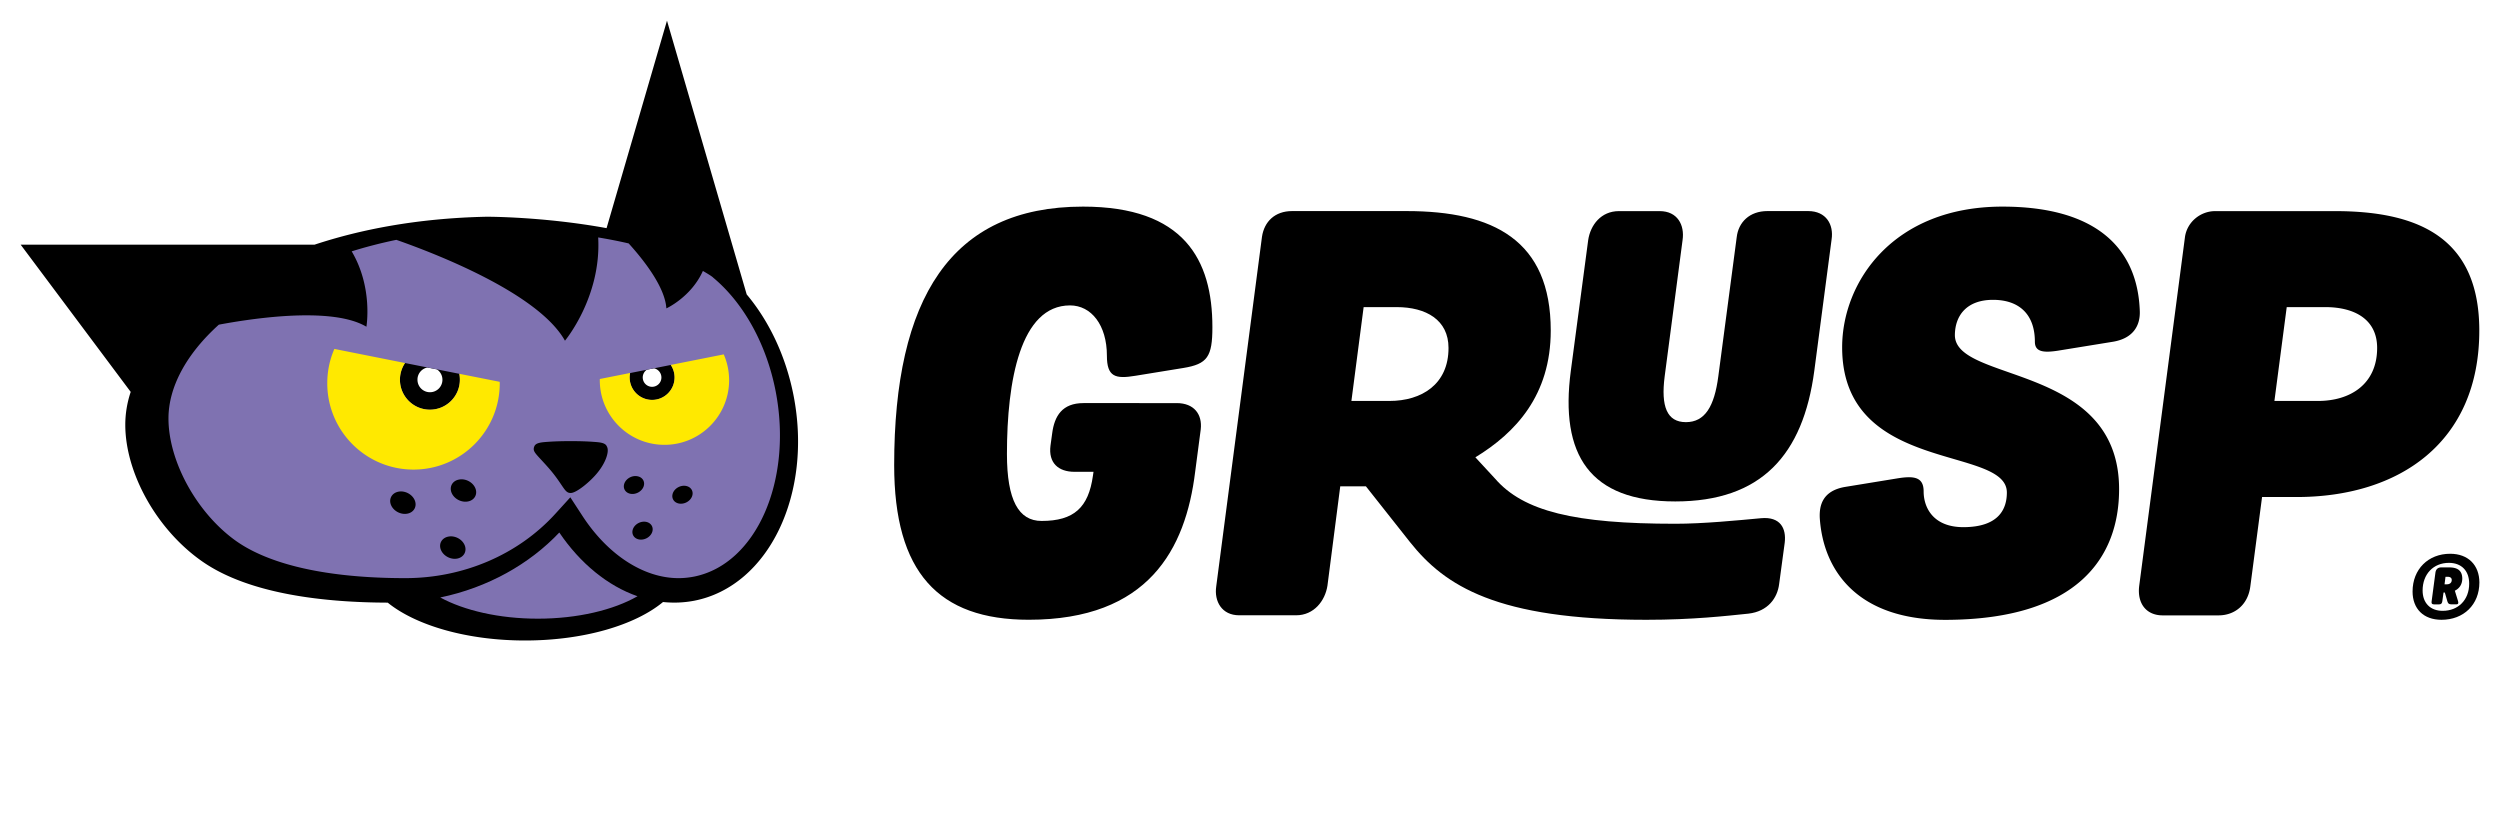 <svg xmlns="http://www.w3.org/2000/svg" xml:space="preserve" id="Layer_1" x="0" y="0" version="1.1" viewBox="0 0 605 200"><style>.st0{fill:#7f72b1}</style><path d="M426.23 125.4c-5.81.54-14.05 1.35-20.8 1.35-24.32 0-36.76-2.98-43.65-10.95l-4.74-5.13c9.73-5.94 18.24-15 18.24-30.67 0-21.9-13.93-28.92-34.87-28.92H312.7c-4.2 0-6.75 2.57-7.3 6.21l-11.07 84.59c-.54 3.65 1.35 7.02 5.55 7.02h13.78c4.32 0 7.02-3.51 7.58-7.16l3.1-24.05h6.21l10.68 13.51c8.38 10.54 20.94 18.79 57.16 18.79 11.36 0 19.45-.95 24.73-1.49 4.72-.54 7.02-3.79 7.43-7.16l1.35-10c.42-3.5-1.07-6.34-5.67-5.94m-90-28.37h-9.19L330 74.32h7.97c7.16 0 12.57 3.11 12.57 9.87.02 8.78-6.46 12.84-14.31 12.84M262.06 50c-32.02 0-45.67 22.29-45.67 62.56 0 25.95 10.68 37.42 32.57 37.42 28.91 0 37.97-17.03 40.27-35.81l1.35-10.27c.41-3.64-1.62-6.35-5.81-6.35H262.2c-5.14 0-7.02 3.11-7.57 7.3l-.41 2.98c-.54 4.18 1.89 6.35 5.81 6.35h4.6l-.14.95c-1.08 7.7-4.59 10.94-12.43 10.94-5.54 0-8.38-4.99-8.38-16.21 0-17.7 3.25-35.95 15.27-35.95 5.13 0 8.92 4.74 8.92 12.17 0 5.13 2.03 5.67 6.9 4.86l11.61-1.89c5.81-.95 7.02-2.71 7.02-9.87.01-16.34-6.88-29.18-31.34-29.18"/><path d="M437.58 51.08h-9.87c-4.33 0-7.02 2.71-7.43 6.35l-4.45 33.65c-.95 7.3-3.25 11.08-7.84 11.08s-6.08-3.79-5.14-11.08l4.33-32.97c.54-3.64-1.22-7.02-5.54-7.02h-9.87c-4.32 0-6.89 3.37-7.43 7.02l-4.2 31.62c-2.71 20.41 4.6 31.62 25.27 31.62 20.8 0 30.94-11.22 33.65-31.62l4.18-31.75c.57-3.65-1.33-6.9-5.66-6.9m155.36 82.93c-5.31 0-9.1 3.74-9.1 9.14 0 4.16 2.63 6.84 7 6.84 5.35 0 9.17-3.65 9.17-9.05-.02-4.18-2.7-6.93-7.07-6.93m-1.82 13.81c-3.03 0-4.85-1.93-4.85-4.92 0-3.97 2.61-6.69 6.37-6.69 3.05 0 4.9 1.94 4.9 5.01.01 3.97-2.65 6.6-6.42 6.6"/><path d="M592.68 137.31h-1.87c-.97 0-1.34.58-1.44 1.29l-.9 6.79c-.09.63-.02.87.69.87h1c.65 0 .81-.25.9-.9l.27-1.96h.32l.58 2.01c.18.6.34.84 1.13.84h1.03c.58 0 .58-.34.42-.9l-.74-2.4c1.05-.53 1.8-1.45 1.8-3-.04-1.99-1.3-2.64-3.19-2.64m-.5 4.09h-.6l.23-1.82h.49c.65 0 1.02.26 1.02.76.01.71-.52 1.06-1.14 1.06m7.81-61.39c0-21.9-13.91-28.92-34.87-28.92h-29.05c-3.52 0-6.75 2.57-7.3 6.21l-11.08 84.46c-.54 4.32 1.75 7.16 5.67 7.16h13.52c4.05 0 7.16-2.69 7.7-7.02l2.84-21.62h8.38c24.87-.01 44.19-13.26 44.19-40.27m-39.04 17.02h-10.54l2.98-22.71h9.31c7.31 0 12.57 3.11 12.57 9.87 0 8.78-6.48 12.84-14.32 12.84M482.3 72.56c6.35 0 10.14 3.52 10.14 10.14 0 2.44 2.03 2.71 5.54 2.17l13.37-2.17c4.87-.81 6.62-3.92 6.48-7.43C517.29 59.73 506.88 50 484.59 50c-26.49 0-38.79 18.24-38.79 34.05 0 30.81 39.86 23.65 39.86 35.14 0 3.64-1.62 8.38-10.54 8.38-7.16 0-9.6-4.6-9.6-8.65 0-3.65-2.57-3.79-6.62-3.11l-12.43 2.03c-5.41.95-6.21 4.45-6.09 7.43.81 12.98 9.33 25 31.09 24.73 31.21-.27 41.35-15 41.35-31.62 0-30.54-39.74-25.68-39.74-37.29.03-4.74 2.87-8.53 9.22-8.53M30.32 102.8c0 11.6 7.54 25.35 18.64 33.08 11.53 8.04 30.05 9.92 44.87 9.96 6.74 5.47 19.1 9.16 33.22 9.16 14.25 0 26.7-3.74 33.4-9.31 2.52.26 5.07.17 7.63-.33 17.96-3.56 28.67-25.87 23.93-49.81-1.9-9.56-5.97-17.93-11.31-24.3L161.41 5l-14.62 50.21c-15.4-2.81-29.02-2.76-29.02-2.76-17.06.36-30.86 3.19-41.65 6.76H5l26.63 35.63c-.86 2.58-1.31 5.26-1.31 7.96m126.22-13.33 1.71-.34c1.03.21 1.81 1.12 1.81 2.22 0 1.25-1.01 2.26-2.26 2.26a2.264 2.264 0 0 1-1.26-4.14m-53.1-.54 2.29.46c.81.54 1.34 1.46 1.34 2.51 0 1.67-1.35 3.02-3.02 3.02s-3.02-1.35-3.02-3.02c-.02-1.47 1.03-2.69 2.41-2.97"/><path d="M187.74 94.85c-2.15-11.27-7.61-21.31-14.99-27.53l-.18-.15-.1-.1c-.41-.34-1.3-.88-2.37-1.5-2.85 6.34-8.84 9.06-8.84 9.06-.32-5.1-5.35-11.56-9.12-15.72-2.48-.57-4.96-1.05-7.38-1.45.81 14.41-8.04 24.99-8.04 24.99-6.39-11.4-31.01-20.98-40.81-24.41-3.89.81-7.49 1.75-10.8 2.79 5.2 8.78 3.56 18.24 3.56 18.24-4.63-2.76-12.66-3.06-20.2-2.55-6.21.43-12.08 1.41-15.51 2.05-7.87 7.1-12.19 15.11-12.19 22.69 0 10.32 6.77 22.71 16.11 29.48 2.7 1.96 6.05 3.61 9.98 4.96 8.08 2.77 18.64 4.21 31.22 4.21 14.07 0 27.32-5.68 36.34-15.6l3.6-3.96 2.94 4.51c6.14 9.42 14.82 15.05 23.24 15.05 1.31 0 2.62-.14 3.9-.4 14.92-3.09 23.75-23.12 19.64-44.66M98.6 124.3c-1.59.32-3.36-.62-3.97-2.08s.19-2.91 1.77-3.23c1.59-.32 3.36.62 3.97 2.08.61 1.47-.19 2.92-1.77 3.23m-1.82-32.41c0-1.49.46-2.88 1.23-4.04l13.13 2.61c.1.46.14.94.14 1.43 0 4-3.25 7.25-7.25 7.25-4 .01-7.25-3.25-7.25-7.25m13.9 43.28c-1.59.32-3.36-.62-3.97-2.08s.18-2.91 1.78-3.23c1.59-.32 3.36.62 3.96 2.08s-.19 2.91-1.77 3.23m2.58-13.82c-1.59.32-3.36-.62-3.97-2.08s.18-2.91 1.77-3.21c1.59-.32 3.36.62 3.97 2.08s-.19 2.91-1.77 3.21m31.36-6.99c-1.78 2.22-5.13 4.94-6.48 4.94h-.08c-.88 0-1.31-.65-2.17-1.92-.52-.77-1.23-1.83-2.18-3.01-.91-1.13-1.9-2.19-2.69-3.05-1.53-1.65-2-2.15-1.82-2.98.01-.08.04-.15.07-.22.3-.98 1.67-1.08 3.34-1.2 1.46-.11 3.41-.17 5.47-.17s4.01.06 5.47.17c1.59.11 2.9.21 3.28 1.06.08.14.14.28.18.44.31 1.11-.42 3.51-2.39 5.94m7.93 5.13c-1.27-.25-1.9-1.41-1.42-2.58s1.9-1.92 3.17-1.65c1.27.25 1.9 1.41 1.41 2.58-.48 1.15-1.9 1.9-3.16 1.65m5.24 9.38c-.48 1.17-1.9 1.92-3.17 1.67s-1.9-1.41-1.42-2.58 1.9-1.92 3.17-1.67c1.26.26 1.9 1.4 1.42 2.58m.01-32.08a5.43 5.43 0 0 1-5.32-6.51l9.85-1.96c.58.87.92 1.9.92 3.03 0 3-2.44 5.44-5.45 5.44m9.65 23.39c-.48 1.17-1.9 1.92-3.17 1.67s-1.9-1.41-1.42-2.58 1.9-1.92 3.17-1.67 1.91 1.41 1.42 2.58" class="st0"/><path d="M135.35 128.87c-7.21 7.63-17.28 13.32-28.81 15.72 5.79 3.14 14.22 5.13 23.61 5.13 9.68 0 18.33-2.11 24.13-5.43-7.21-2.5-13.87-7.95-18.93-15.42" class="st0"/><path d="M111.15 90.46c.1.46.14.94.14 1.43 0 4-3.25 7.25-7.25 7.25s-7.25-3.25-7.25-7.25c0-1.49.46-2.88 1.23-4.04l-17.1-3.41c-1.12 2.55-1.72 5.36-1.72 8.32 0 11.53 9.34 20.88 20.87 20.88s20.87-9.35 20.87-20.88c0-.12-.01-.23-.01-.36zm64-4.7-12.83 2.55c.58.87.92 1.9.92 3.03 0 3.01-2.44 5.43-5.43 5.43a5.43 5.43 0 0 1-5.32-6.51l-7.34 1.46V92c0 8.65 7.01 15.65 15.65 15.65s15.65-7.01 15.65-15.65c-.01-2.22-.47-4.33-1.3-6.24" style="fill:#ffe900"/></svg>
